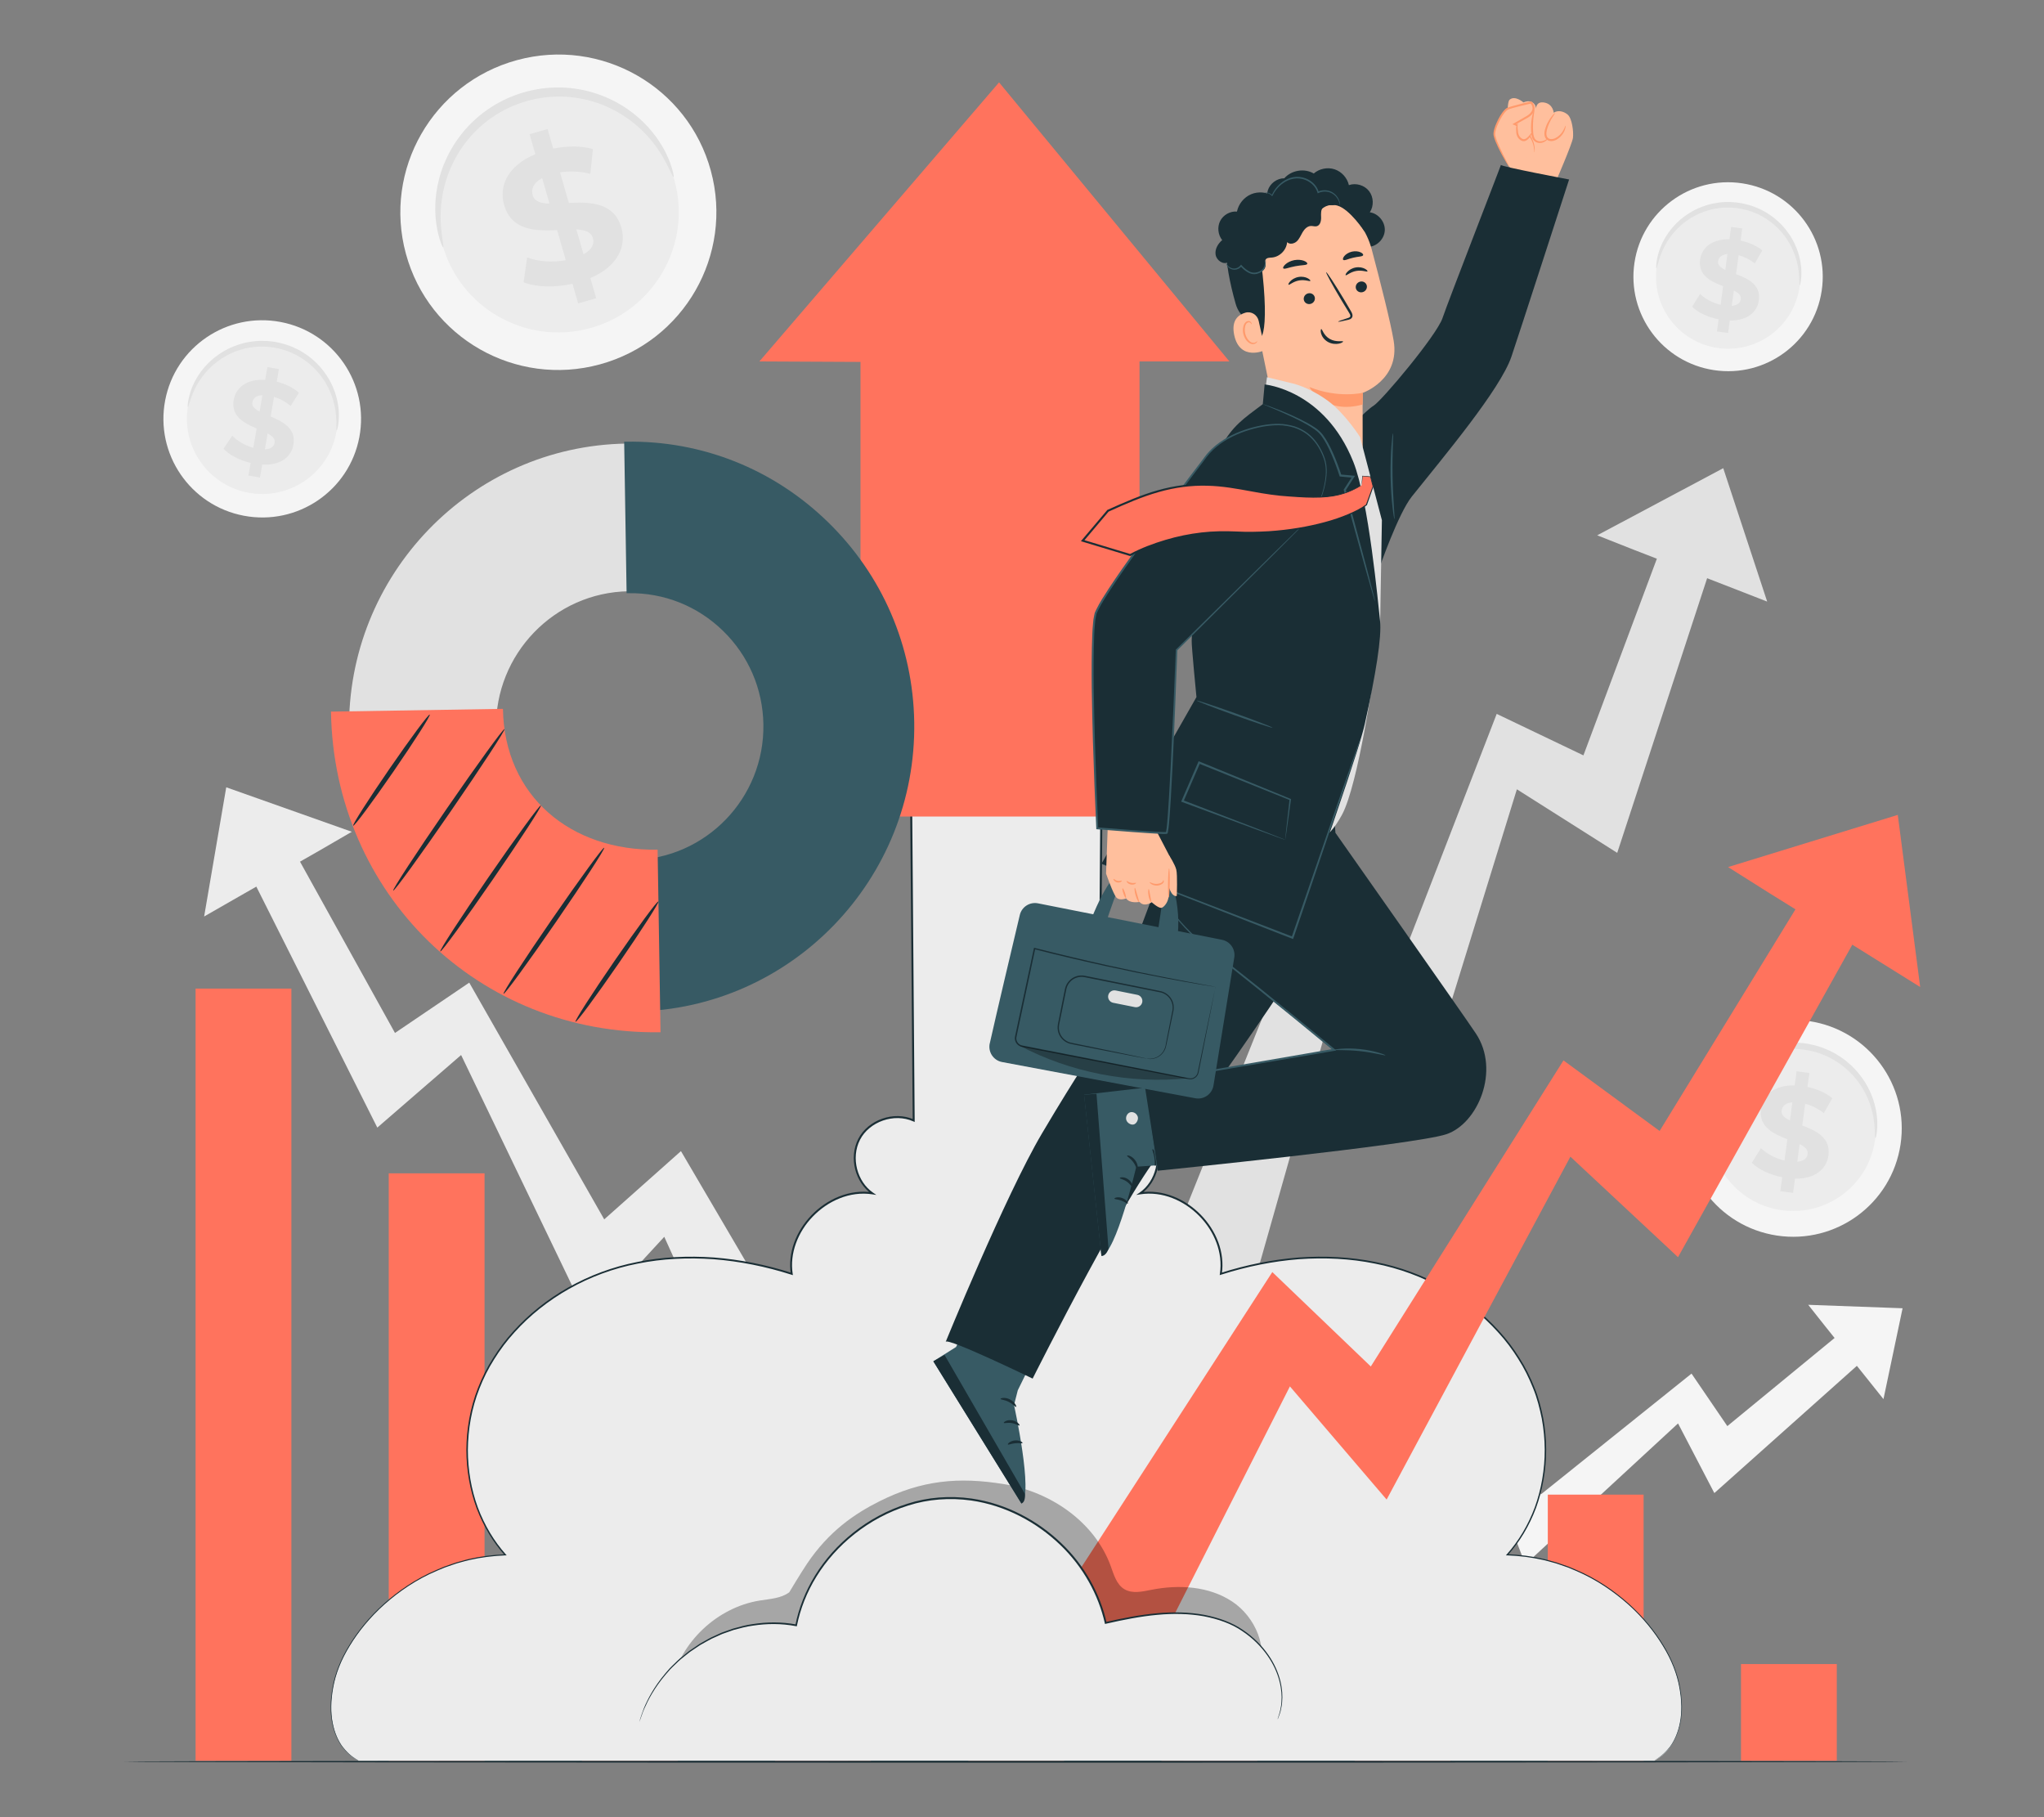 <?xml version="1.0" encoding="UTF-8"?>
<svg id="Layer_2" data-name="Layer 2" xmlns="http://www.w3.org/2000/svg" viewBox="0 0 540 480">
  <rect x="0" y="0" width="540" height="480" fill="#808080" stroke="none"/>
  <defs>
    <style>
      .cls-1 {
        fill: #ff735d;
      }

      .cls-1, .cls-2, .cls-3, .cls-4, .cls-5, .cls-6, .cls-7, .cls-8, .cls-9, .cls-10 {
        stroke-width: 0px;
      }

      .cls-2 {
        fill: #375a64;
      }

      .cls-3 {
        fill: #e1e1e1;
      }

      .cls-4 {
        fill: #ececec;
      }

      .cls-6 {
        fill: #f5f5f5;
      }

      .cls-7 {
        fill: none;
      }

      .cls-8 {
        fill: #1a2e35;
      }

      .cls-11 {
        opacity: .3;
      }

      .cls-9 {
        fill: #ff9a6c;
      }

      .cls-10 {
        fill: #ffbf9d;
      }
    </style>
  </defs>
  <g id="Layer_2-2" data-name="Layer 2">
    <g>
      <g>
        <g>
          <polygon class="cls-4" points="59.77 207.96 92.94 219.71 84.57 224.57 61.39 237.81 53.93 242.09 59.77 207.96"/>
          <polygon class="cls-4" points="204.22 390.08 224.88 380.71 179.9 304.06 159.63 322.09 123.97 259.56 104.35 272.85 72.43 215.29 60.71 220.24 99.68 297.85 121.82 278.68 155.41 348.47 175.49 326.7 204.22 390.08"/>
        </g>
        <g>
          <g>
            <path class="cls-6" d="M502.1,302.31c-2.35,15.64-16.97,26.41-32.64,24.06-15.68-2.36-26.48-16.95-24.13-32.59,2.35-15.64,16.97-26.41,32.64-24.06,15.68,2.36,26.48,16.95,24.13,32.59Z"/>
            <path class="cls-4" d="M495.34,301.3c-1.79,11.92-12.93,20.13-24.88,18.33-11.95-1.79-20.18-12.91-18.39-24.83,1.79-11.92,12.93-20.13,24.88-18.33,11.95,1.8,20.18,12.91,18.39,24.84Z"/>
            <path class="cls-3" d="M495.44,300.62c-.13-.01-.08-.98-.18-2.69-.11-1.7-.41-4.18-1.5-7.01-.55-1.41-1.29-2.89-2.27-4.36-1-1.46-2.22-2.91-3.72-4.21-.75-.65-1.55-1.28-2.42-1.83-.87-.56-1.79-1.09-2.77-1.53-.98-.44-2-.84-3.08-1.13-1.07-.3-2.18-.52-3.31-.66-1.14-.13-2.26-.17-3.37-.13-1.11.04-2.2.18-3.26.38-1.06.2-2.08.49-3.05.84-.98.34-1.91.76-2.78,1.22-1.76.91-3.29,2.04-4.6,3.23-1.3,1.2-2.37,2.47-3.23,3.71-1.72,2.49-2.59,4.83-3.09,6.46-.49,1.64-.67,2.59-.8,2.57-.1,0-.14-.99.17-2.73.32-1.72,1.04-4.24,2.73-6.95.84-1.35,1.92-2.75,3.26-4.07,1.35-1.31,2.96-2.56,4.83-3.58.93-.51,1.92-.98,2.97-1.36,1.05-.39,2.14-.72,3.28-.94,1.14-.23,2.31-.39,3.51-.44,1.2-.05,2.42,0,3.64.13,1.22.15,2.42.4,3.57.72,1.16.32,2.26.76,3.31,1.24,1.06.48,2.04,1.06,2.97,1.68.93.61,1.78,1.3,2.57,2.02,1.58,1.43,2.85,3.02,3.86,4.61,1,1.6,1.72,3.21,2.22,4.72,1.01,3.04,1.13,5.65,1.04,7.4-.1,1.76-.37,2.7-.47,2.69Z"/>
          </g>
          <path class="cls-3" d="M474.22,311.32l-.51,3.78-3.37-.46.5-3.67c-3.31-.66-6.37-2.13-8.03-3.83l2.41-3.86c1.52,1.48,3.82,2.72,6.22,3.28l.76-5.63c-3.62-1.42-7.63-3.23-6.98-8.05.48-3.57,3.5-6.29,8.91-6.17l.51-3.74,3.37.46-.5,3.68c2.5.54,4.87,1.55,6.57,2.98l-2.25,3.92c-1.59-1.21-3.26-2.02-4.92-2.45l-.78,5.73c3.62,1.38,7.57,3.19,6.92,7.94-.48,3.51-3.45,6.19-8.83,6.12ZM472.87,295.96l.65-4.79c-1.84.16-2.68,1.04-2.83,2.16-.16,1.18.77,1.96,2.19,2.63ZM477.56,304.87c.16-1.18-.73-1.95-2.11-2.66l-.63,4.65c1.74-.14,2.6-.92,2.74-2Z"/>
        </g>
        <g>
          <g>
            <path class="cls-6" d="M481.27,76.81c-2.05,13.63-14.78,23.01-28.44,20.96-13.66-2.05-23.07-14.76-21.02-28.39,2.05-13.63,14.78-23.01,28.44-20.96,13.66,2.05,23.07,14.76,21.02,28.39Z"/>
            <path class="cls-4" d="M475.39,75.93c-1.56,10.38-11.26,17.53-21.67,15.97-10.41-1.56-17.58-11.25-16.02-21.63,1.56-10.38,11.26-17.53,21.67-15.97,10.41,1.56,17.58,11.25,16.02,21.63Z"/>
            <path class="cls-3" d="M475.47,75.34c-.12-.01-.07-.85-.16-2.34-.09-1.48-.35-3.64-1.31-6.1-.48-1.23-1.12-2.52-1.98-3.8-.87-1.27-1.94-2.54-3.24-3.67-.65-.57-1.35-1.11-2.11-1.6-.76-.49-1.56-.95-2.42-1.33-.85-.38-1.75-.73-2.68-.98-.93-.26-1.9-.45-2.88-.58-.99-.11-1.97-.15-2.94-.11-.97.03-1.92.16-2.84.33-.92.17-1.81.43-2.66.73-.85.3-1.66.66-2.43,1.06-1.53.8-2.87,1.78-4.01,2.81-1.13,1.04-2.06,2.15-2.81,3.23-1.5,2.17-2.25,4.21-2.69,5.63-.43,1.43-.58,2.25-.7,2.24-.09,0-.12-.86.15-2.37.28-1.5.91-3.69,2.38-6.06.73-1.18,1.67-2.39,2.84-3.55,1.18-1.14,2.58-2.23,4.2-3.12.81-.45,1.67-.85,2.59-1.19.91-.34,1.86-.63,2.86-.82.99-.2,2.01-.34,3.06-.38,1.04-.04,2.11,0,3.17.12,1.06.13,2.1.34,3.11.63,1.01.28,1.97.66,2.89,1.08.92.42,1.78.93,2.59,1.46.81.54,1.55,1.13,2.24,1.76,1.38,1.24,2.48,2.63,3.36,4.01.87,1.39,1.5,2.79,1.94,4.11.88,2.64.98,4.92.9,6.45-.09,1.54-.33,2.35-.41,2.34Z"/>
          </g>
          <path class="cls-3" d="M456.99,84.66l-.45,3.29-2.94-.4.43-3.2c-2.88-.57-5.55-1.86-6.99-3.34l2.1-3.36c1.32,1.29,3.33,2.37,5.42,2.86l.66-4.91c-3.15-1.23-6.65-2.81-6.08-7.01.42-3.11,3.05-5.48,7.76-5.38l.44-3.26,2.94.4-.43,3.2c2.18.47,4.24,1.35,5.72,2.6l-1.96,3.41c-1.38-1.05-2.84-1.76-4.29-2.14l-.68,4.99c3.16,1.2,6.59,2.78,6.03,6.92-.41,3.05-3,5.4-7.69,5.33ZM455.81,71.28l.56-4.17c-1.6.14-2.34.91-2.47,1.88-.14,1.03.67,1.71,1.9,2.29ZM459.9,79.04c.14-1.03-.64-1.7-1.84-2.31l-.55,4.05c1.51-.12,2.26-.8,2.39-1.74Z"/>
        </g>
        <g>
          <g>
            <path class="cls-6" d="M187.8,45.12c6.03,22.2-7.11,45.09-29.36,51.14-22.25,6.05-45.18-7.04-51.21-29.24-6.04-22.2,7.11-45.09,29.36-51.14,22.25-6.05,45.18,7.04,51.21,29.24Z"/>
            <path class="cls-4" d="M178.21,47.72c4.6,16.91-5.42,34.36-22.37,38.97-16.95,4.61-34.43-5.37-39.02-22.28-4.6-16.92,5.42-34.37,22.37-38.97,16.95-4.61,34.43,5.37,39.03,22.28Z"/>
            <path class="cls-3" d="M177.94,46.76c-.18.06-.68-1.25-1.82-3.47-1.14-2.2-2.99-5.33-6.1-8.45-1.55-1.55-3.41-3.09-5.58-4.47-2.18-1.36-4.66-2.58-7.42-3.43-1.37-.43-2.81-.79-4.3-1.02-1.49-.24-3.02-.4-4.59-.41-1.56-.01-3.16.06-4.76.3-1.6.23-3.2.59-4.79,1.06-1.59.5-3.11,1.1-4.57,1.8-1.46.7-2.82,1.53-4.11,2.41-1.29.88-2.48,1.87-3.57,2.9-1.11,1.02-2.09,2.13-2.99,3.25-1.81,2.25-3.18,4.65-4.23,6.99-1.03,2.36-1.7,4.68-2.12,6.83-.83,4.32-.61,7.95-.33,10.41.3,2.47.62,3.84.44,3.89-.14.04-.77-1.23-1.37-3.73-.58-2.48-1.09-6.25-.44-10.85.33-2.29.94-4.78,1.96-7.33,1.03-2.53,2.44-5.14,4.33-7.59.94-1.23,1.98-2.43,3.15-3.55,1.17-1.13,2.43-2.21,3.81-3.17,1.38-.97,2.85-1.87,4.42-2.64,1.57-.76,3.22-1.42,4.92-1.96,1.72-.51,3.45-.89,5.17-1.13,1.73-.25,3.45-.31,5.14-.29,1.69.02,3.34.22,4.94.5,1.6.27,3.14.69,4.6,1.18,2.94.98,5.56,2.35,7.83,3.87,2.26,1.54,4.17,3.26,5.72,4.98,3.12,3.45,4.81,6.86,5.71,9.24.9,2.41,1.08,3.82.95,3.86Z"/>
          </g>
          <path class="cls-3" d="M155.97,73.44l1.53,5.33-4.76,1.37-1.49-5.18c-4.79,1.07-9.73.89-12.93-.4l.95-6.55c2.88,1.08,6.68,1.38,10.2.72l-2.28-7.94c-5.65.24-12.05.17-14-6.63-1.45-5.04.97-10.42,8.24-13.43l-1.52-5.28,4.76-1.37,1.49,5.18c3.65-.74,7.39-.79,10.49.12l-.7,6.53c-2.82-.68-5.53-.78-7.99-.38l2.32,8.08c5.63-.28,11.94-.19,13.87,6.51,1.42,4.95-.96,10.26-8.17,13.31ZM145.17,53.79l-1.94-6.75c-2.36,1.29-2.96,2.96-2.51,4.53.48,1.66,2.17,2.16,4.45,2.22ZM156.64,62.9c-.48-1.67-2.12-2.17-4.37-2.3l1.89,6.56c2.23-1.21,2.92-2.74,2.48-4.26Z"/>
        </g>
        <g>
          <g>
            <path class="cls-6" d="M94.93,115.5c-2.68,14.13-16.33,23.41-30.5,20.73-14.17-2.68-23.48-16.32-20.8-30.45,2.68-14.13,16.33-23.41,30.5-20.73,14.17,2.68,23.48,16.32,20.8,30.45Z"/>
            <path class="cls-4" d="M88.82,114.34c-2.04,10.77-12.45,17.84-23.24,15.8-10.79-2.05-17.89-12.44-15.85-23.21,2.04-10.77,12.45-17.84,23.24-15.8,10.8,2.05,17.89,12.44,15.85,23.21Z"/>
            <path class="cls-3" d="M88.93,113.73c-.12-.02-.04-.89-.07-2.45-.04-1.55-.22-3.81-1.12-6.42-.45-1.3-1.07-2.67-1.91-4.04-.86-1.36-1.92-2.72-3.24-3.96-.66-.62-1.36-1.21-2.14-1.75-.77-.54-1.59-1.05-2.47-1.48-.88-.43-1.79-.83-2.76-1.13-.96-.31-1.96-.55-2.99-.72-1.03-.15-2.05-.23-3.06-.24-1.01,0-2.01.09-2.97.23-.97.14-1.9.38-2.8.65-.9.27-1.76.62-2.57,1.01-1.63.77-3.06,1.74-4.29,2.77-1.22,1.04-2.24,2.16-3.06,3.26-1.65,2.2-2.52,4.3-3.03,5.77-.51,1.47-.7,2.33-.82,2.31-.09-.01-.1-.9.25-2.47.35-1.56,1.1-3.81,2.72-6.22.81-1.2,1.84-2.43,3.11-3.59,1.27-1.14,2.78-2.22,4.51-3.09.86-.43,1.78-.82,2.74-1.13.96-.31,1.97-.58,3.01-.74,1.04-.17,2.11-.27,3.21-.27,1.09,0,2.2.08,3.3.25,1.11.18,2.18.44,3.22.78,1.04.33,2.03.77,2.97,1.24.94.48,1.82,1.04,2.64,1.63.82.59,1.58,1.24,2.26,1.92,1.39,1.35,2.48,2.84,3.35,4.32.85,1.49,1.45,2.97,1.86,4.36.81,2.79.83,5.17.68,6.76-.15,1.6-.43,2.44-.52,2.43Z"/>
          </g>
          <path class="cls-3" d="M69.28,122.72l-.6,3.41-3.05-.53.58-3.32c-2.99-.71-5.72-2.16-7.16-3.76l2.32-3.43c1.33,1.39,3.38,2.6,5.54,3.2l.89-5.09c-3.24-1.41-6.82-3.2-6.06-7.56.56-3.23,3.4-5.59,8.31-5.3l.59-3.38,3.05.53-.58,3.32c2.25.58,4.37,1.58,5.86,2.94l-2.18,3.48c-1.4-1.16-2.89-1.95-4.39-2.4l-.9,5.18c3.24,1.38,6.77,3.16,6.02,7.46-.55,3.17-3.35,5.51-8.24,5.25ZM68.58,108.71l.75-4.33c-1.68.08-2.47.86-2.65,1.86-.19,1.07.63,1.81,1.89,2.47ZM72.54,116.97c.19-1.07-.6-1.8-1.83-2.49l-.73,4.21c1.58-.07,2.39-.74,2.56-1.72Z"/>
        </g>
        <g>
          <polygon class="cls-6" points="502.64 345.57 477.71 344.66 481.97 350.04 493.79 364.81 497.59 369.57 502.64 345.57"/>
          <polygon class="cls-6" points="359.97 427.92 348.8 416.37 398.42 377.58 407.08 394.74 446.88 362.83 456.34 376.7 492.38 347.09 498.82 353.41 452.91 394.39 443.32 375.99 402.98 413.23 395.43 393.65 359.97 427.92"/>
        </g>
        <g>
          <polygon class="cls-3" points="455.26 123.67 421.96 141.4 431.61 145.21 458.28 155.56 466.87 158.91 455.26 123.67"/>
          <polygon class="cls-3" points="331.13 339.67 307.74 333.03 343.22 244.63 367.57 260.51 395.41 188.57 418.32 199.53 443 133.45 456.21 136.83 427.25 225.28 400.74 208.49 376.24 287.81 351.49 267.92 331.13 339.67"/>
        </g>
        <path class="cls-8" d="M503.88,465.33c0,.15-105.48.27-235.57.27s-235.6-.12-235.6-.27,105.46-.27,235.6-.27,235.57.12,235.57.27Z"/>
        <g>
          <rect class="cls-1" x="306.85" y="423.65" width="25.31" height="41.43" transform="translate(639 888.73) rotate(180)"/>
          <rect class="cls-1" x="408.92" y="394.8" width="25.31" height="70.28" transform="translate(843.14 859.88) rotate(180)"/>
          <rect class="cls-1" x="459.95" y="439.55" width="25.31" height="25.53" transform="translate(945.21 904.63) rotate(180)"/>
          <rect class="cls-1" x="357.88" y="403.97" width="25.31" height="61.11" transform="translate(741.07 869.05) rotate(180)"/>
          <rect class="cls-1" x="255.81" y="388.94" width="25.31" height="76.14" transform="translate(536.93 854.02) rotate(180)"/>
          <rect class="cls-1" x="204.78" y="367.14" width="25.31" height="97.94" transform="translate(434.86 832.22) rotate(180)"/>
          <rect class="cls-1" x="153.74" y="342.86" width="25.31" height="122.22" transform="translate(332.79 807.94) rotate(180)"/>
          <rect class="cls-1" x="102.71" y="309.93" width="25.31" height="155.15" transform="translate(230.72 775.01) rotate(180)"/>
          <rect class="cls-1" x="51.67" y="261.13" width="25.31" height="203.95" transform="translate(128.65 726.21) rotate(180)"/>
        </g>
        <g>
          <path class="cls-4" d="M441.01,437.63c-8.06-15.75-25.12-26.47-42.81-26.89,10.73-11.87,12.84-30.24,6.66-45-6.19-14.76-19.81-25.76-35.09-30.51-15.28-4.75-32.01-3.63-47.24,1.28,1.77-11.54-9.77-23.06-21.31-21.26,4.51-3.12,6.05-9.84,3.35-14.61-2.7-4.77-9.26-6.91-14.25-4.64l.68-84.58h-50.28l.68,84.58c-4.99-2.26-11.55-.13-14.25,4.64-2.7,4.77-1.16,11.49,3.35,14.61-11.54-1.79-23.08,9.72-21.31,21.26-15.23-4.91-31.96-6.03-47.24-1.28-15.28,4.75-28.9,15.75-35.09,30.51-6.19,14.76-4.08,33.12,6.66,45-17.68.42-34.75,11.14-42.81,26.89-4.68,9.15-5.11,22.66,3.98,27.45h342.36c9.09-4.79,8.66-18.3,3.98-27.45Z"/>
          <path class="cls-8" d="M94.67,465.08s-.41-.24-1.22-.74c-.79-.51-1.89-1.42-3.04-2.89-1.11-1.49-2.12-3.63-2.66-6.32-.55-2.69-.54-5.91.11-9.43.62-3.53,2.07-7.33,4.37-11.06,2.27-3.76,5.3-7.52,9.14-10.98,3.85-3.43,8.46-6.64,13.9-8.96.68-.29,1.37-.58,2.06-.87.71-.25,1.42-.5,2.14-.75.71-.27,1.45-.48,2.2-.68.75-.2,1.49-.43,2.25-.6,3.06-.7,6.26-1.11,9.57-1.24l-.12.27c-3.13-3.49-5.69-7.74-7.47-12.47-1.74-4.74-2.68-9.98-2.69-15.39.04-5.4.96-11,3.07-16.36,1.05-2.67,2.34-5.3,3.93-7.79,1.56-2.51,3.35-4.92,5.4-7.16,8.1-9.01,19.68-15.75,32.74-18.31,6.51-1.34,13.35-1.67,20.24-1.19,6.89.53,13.83,1.92,20.65,4.1l-.31.26c-.41-2.73-.09-5.59.88-8.27.96-2.67,2.54-5.16,4.57-7.26,2.02-2.1,4.5-3.83,7.27-4.93,2.77-1.11,5.86-1.56,8.87-1.09l-.18.45c-4.36-3.02-6.17-9.52-3.6-14.59,2.59-5.04,9.39-7.49,14.75-5.1l-.36.24c-.22-26.94-.45-55.33-.68-84.58v-.27s.27,0,.27,0c7.97,0,16.52,0,25.12,0,8.45,0,16.85,0,25.16,0h.27v.27c-.24,29.17-.47,57.49-.69,84.58l-.36-.24c5.27-2.35,11.95-.04,14.65,4.9,2.67,4.97,1.03,11.64-3.5,14.79l-.18-.45c2.98-.46,6.03-.03,8.77,1.05,2.75,1.08,5.22,2.77,7.25,4.84,2.03,2.07,3.64,4.54,4.64,7.24,1,2.69,1.36,5.61.93,8.42l-.31-.26c6.82-2.18,13.76-3.56,20.64-4.1,6.88-.48,13.71-.15,20.22,1.18,13.05,2.54,24.61,9.27,32.72,18.26,2.05,2.23,3.84,4.64,5.4,7.14,1.59,2.49,2.88,5.11,3.94,7.78,1.1,2.66,1.78,5.43,2.33,8.15.5,2.75.74,5.49.76,8.2,0,5.41-.93,10.65-2.67,15.41-1.78,4.75-4.34,9.01-7.49,12.52l-.12-.27c3.31.13,6.52.54,9.58,1.25.76.17,1.51.41,2.26.6.75.2,1.49.41,2.2.68.72.25,1.43.5,2.14.75.69.29,1.38.58,2.06.87,5.45,2.32,10.06,5.54,13.91,8.97,3.84,3.46,6.87,7.23,9.14,10.98,2.29,3.74,3.74,7.54,4.36,11.06.64,3.52.65,6.74.1,9.42-.53,2.69-1.55,4.82-2.66,6.3-1.15,1.46-2.25,2.37-3.04,2.88-.8.49-1.22.73-1.22.73,0,0,.4-.27,1.19-.77.78-.52,1.86-1.44,2.99-2.89,1.09-1.49,2.08-3.61,2.6-6.28.54-2.67.51-5.87-.14-9.36-.63-3.51-2.07-7.27-4.37-10.99-2.27-3.73-5.29-7.48-9.12-10.91-3.84-3.4-8.43-6.6-13.85-8.9-.68-.29-1.36-.57-2.05-.86-.71-.24-1.42-.49-2.13-.74-.71-.27-1.44-.48-2.19-.67-.74-.19-1.48-.43-2.24-.59-3.04-.69-6.23-1.1-9.52-1.22h-.35s.23-.27.23-.27c3.11-3.48,5.64-7.71,7.4-12.42,1.71-4.72,2.64-9.92,2.62-15.29-.02-2.69-.27-5.41-.77-8.13-.56-2.71-1.23-5.45-2.32-8.08-1.05-2.64-2.33-5.25-3.91-7.71-1.55-2.48-3.33-4.87-5.37-7.08-8.06-8.91-19.54-15.58-32.5-18.09-6.46-1.32-13.25-1.64-20.1-1.16-6.84.54-13.75,1.92-20.53,4.09l-.37.12.06-.38c.41-2.73.07-5.56-.91-8.18-.97-2.62-2.55-5.04-4.53-7.06-1.99-2.02-4.4-3.67-7.08-4.72-2.67-1.05-5.63-1.46-8.51-1.01l-1.08.17.9-.62c4.31-2.98,5.89-9.42,3.34-14.13-2.55-4.7-9.01-6.92-14-4.68l-.37.16v-.4c.22-27.09.44-55.4.67-84.58l.27.27c-8.31,0-16.71,0-25.16,0-8.6,0-17.15,0-25.12,0l.27-.27c.23,29.24.45,57.64.67,84.58v.4s-.36-.16-.36-.16c-5.08-2.28-11.65.08-14.09,4.87-2.46,4.81-.71,11.09,3.43,13.94l.9.62-1.08-.17c-2.91-.45-5.91-.02-8.61,1.06-2.7,1.07-5.12,2.76-7.1,4.81-3.97,4.07-6.15,9.79-5.32,15.11l.06.38-.37-.12c-6.78-2.17-13.69-3.55-20.54-4.09-6.85-.48-13.64-.16-20.11,1.16-12.98,2.52-24.47,9.21-32.52,18.14-2.03,2.22-3.82,4.61-5.36,7.09-1.58,2.47-2.86,5.07-3.9,7.72-2.1,5.3-3.02,10.85-3.07,16.21,0,5.36.92,10.56,2.64,15.27,1.76,4.7,4.29,8.91,7.38,12.37l.23.26h-.35c-3.28.14-6.47.54-9.51,1.23-.76.17-1.5.4-2.24.59-.74.19-1.48.4-2.18.67-.71.25-1.42.49-2.13.74-.69.29-1.37.58-2.05.86-5.42,2.29-10.01,5.48-13.85,8.88-3.83,3.43-6.86,7.17-9.13,10.9-2.3,3.72-3.75,7.48-4.38,10.99-.65,3.5-.68,6.7-.15,9.37.51,2.67,1.5,4.8,2.6,6.29,1.13,1.46,2.21,2.38,2.99,2.9.79.51,1.2.77,1.2.77Z"/>
          <polygon class="cls-1" points="200.62 95.47 263.94 21.76 324.79 95.47 301.05 95.47 301.05 215.69 227.33 215.69 227.33 95.6 200.62 95.47"/>
          <g>
            <g>
              <polygon class="cls-1" points="501.37 215.25 456.54 229.03 467.43 235.9 497.58 254.66 507.29 260.72 501.37 215.25"/>
              <polygon class="cls-1" points="299.06 448.56 272.05 435.06 336.13 336.01 362.15 360.95 413.05 280.1 438.45 298.74 484.1 224.27 499.45 231.45 443.31 332.08 414.88 305.53 366.33 396.1 340.78 366.21 299.06 448.56"/>
            </g>
            <g class="cls-11">
              <path class="cls-5" d="M325.51,423.03c-6.14-4.07-14.1-4.52-21.33-3.09-2.39.47-5.04,1.09-7.13-.16-2.08-1.24-2.79-3.84-3.61-6.11-4.23-11.62-15.82-19.58-28.02-21.61-12.2-2.03-21.99-1.05-33.04,4.48-6.6,3.3-13.41,7.93-19.2,16.55-1.66,2.47-4.67,7.51-4.67,7.51-2.21,1.63-5.13,1.74-7.84,2.18-11.18,1.82-20.83,10.9-23.31,21.96l155-2.52c2.91-6.77-.7-15.12-6.84-19.19Z"/>
            </g>
            <g>
              <path class="cls-4" d="M168.85,454.85c4.84-17.16,23.95-28.94,41.45-25.56,3.69-18.67,21.6-33.5,40.63-33.65,19.03-.15,37.17,14.4,41.15,33.01,10.52-2.42,21.83-4.22,31.87-.27,10.04,3.96,17.73,15.73,13.58,25.69"/>
              <path class="cls-8" d="M337.54,454.08s.02-.1.08-.29c.07-.21.16-.49.27-.85.13-.37.29-.84.37-1.41.1-.57.27-1.22.28-1.99.26-2.99-.45-7.66-3.74-12.29-1.62-2.3-3.83-4.56-6.65-6.43-2.79-1.92-6.3-3.16-10.12-3.89-3.84-.69-8.02-.79-12.36-.37-4.35.4-8.86,1.28-13.52,2.35l-.23.05-.05-.24c-1.66-7.37-5.66-14.83-11.85-20.72-6.14-5.88-14.35-10.35-23.45-11.65-5.67-.79-11.42-.35-16.66,1.34-5.26,1.64-10.05,4.27-14.14,7.5-4.09,3.24-7.5,7.08-10.06,11.23-2.56,4.14-4.28,8.57-5.16,12.94l-.04.22-.22-.04c-3.91-.74-7.77-.69-11.34-.14-1.8.22-3.5.72-5.15,1.15-.81.28-1.61.56-2.39.84-.8.25-1.52.65-2.26.96-1.5.6-2.81,1.46-4.15,2.17-.63.42-1.24.83-1.84,1.23-.3.2-.6.4-.89.6-.29.21-.55.44-.83.66-.54.44-1.08.86-1.6,1.28-.52.42-.96.9-1.43,1.34-.46.45-.93.86-1.34,1.31-.4.46-.79.9-1.17,1.34-3.01,3.52-4.69,6.79-5.68,9.05-.5,1.13-.75,2.05-.99,2.65-.22.6-.35.91-.35.91,0,0,.34-1.28,1.21-3.61.95-2.29,2.6-5.6,5.61-9.17.38-.44.77-.89,1.17-1.36.41-.46.88-.87,1.34-1.33.47-.44.92-.93,1.44-1.36.52-.43,1.06-.86,1.6-1.3.27-.22.54-.45.83-.67.3-.2.6-.41.9-.61.61-.41,1.22-.83,1.85-1.26,1.34-.72,2.66-1.59,4.17-2.21.75-.32,1.48-.73,2.28-.98.79-.28,1.6-.57,2.41-.85,1.67-.45,3.39-.96,5.21-1.19,3.61-.57,7.52-.63,11.49.11l-.26.18c.88-4.43,2.61-8.91,5.19-13.11,2.57-4.2,6.02-8.09,10.15-11.37,4.13-3.28,8.98-5.94,14.3-7.61,5.31-1.72,11.15-2.17,16.89-1.36,9.23,1.32,17.53,5.85,23.74,11.81,6.26,5.96,10.29,13.52,11.96,21l-.29-.18c4.67-1.06,9.21-1.94,13.59-2.33,4.38-.4,8.6-.29,12.48.42,3.86.76,7.42,2.03,10.24,4,2.85,1.91,5.07,4.22,6.69,6.56,3.29,4.71,3.96,9.46,3.65,12.47-.02.77-.21,1.43-.32,2-.09.58-.27,1.04-.41,1.41-.13.36-.23.64-.31.84-.07.19-.11.28-.12.28Z"/>
            </g>
          </g>
        </g>
        <g>
          <g>
            <path class="cls-3" d="M241.03,190.72c.66,41.21-32.18,75.28-73.21,75.95-41.03.66-74.94-32.33-75.6-73.55-.66-41.22,32.18-75.29,73.21-75.95,41.03-.66,74.94,32.33,75.6,73.55ZM131.05,192.49c.31,19.71,16.53,35.48,36.15,35.17,19.62-.32,35.32-16.61,35-36.31-.32-19.71-16.53-35.48-36.15-35.17-19.62.32-35.32,16.61-35,36.31Z"/>
            <g>
              <path class="cls-2" d="M241.03,190.72c.66,41.22-32.18,75.29-73.21,75.95l-.62-39.01c19.62-.32,35.32-16.61,35-36.31-.32-19.71-16.53-35.48-36.15-35.16l-.62-39.01c41.03-.66,74.94,32.33,75.6,73.54Z"/>
              <path class="cls-2" d="M167.31,267.18l-.64-40.03h.51c19.33-.32,34.81-16.38,34.5-35.8-.15-9.39-3.94-18.18-10.68-24.73-6.74-6.55-15.58-10.07-24.95-9.93h-.51s-.64-40.02-.64-40.02h.51c19.99-.33,38.91,7.2,53.3,21.21,14.39,14,22.5,32.77,22.82,52.84.66,41.5-32.4,75.8-73.71,76.47h-.51ZM167.71,228.16l.61,37.98c40.5-.93,72.84-34.65,72.19-75.42-.32-19.8-8.31-38.31-22.51-52.12-14.07-13.69-32.55-21.11-52.06-20.93l.61,37.98c9.41-.01,18.35,3.6,25.16,10.22,6.93,6.74,10.84,15.78,10.99,25.45.32,19.82-15.34,36.23-35,36.82Z"/>
            </g>
            <path class="cls-1" d="M174.5,272.66c-48,.77-86.29-36.48-87.06-84.69l45.43-.73c.37,23.05,17.91,37.57,40.86,37.2l.77,48.23Z"/>
          </g>
          <path class="cls-8" d="M113.54,188.75c.29.2-4.01,6.93-9.59,15.04-5.59,8.11-10.35,14.52-10.64,14.32-.29-.2,4.01-6.93,9.59-15.04,5.58-8.1,10.35-14.52,10.63-14.32Z"/>
          <path class="cls-8" d="M133.29,192.56c.29.2-6.06,9.92-14.18,21.7-8.12,11.79-14.94,21.19-15.23,20.99-.29-.2,6.06-9.92,14.19-21.71,8.12-11.79,14.94-21.18,15.23-20.98Z"/>
          <path class="cls-8" d="M142.9,212.75c.29.2-5.43,9-12.77,19.65-7.34,10.66-13.53,19.13-13.82,18.93-.29-.2,5.43-9,12.77-19.65,7.34-10.65,13.53-19.13,13.81-18.93Z"/>
          <path class="cls-8" d="M159.62,223.93c.29.2-5.43,9-12.77,19.65-7.34,10.66-13.53,19.13-13.82,18.93-.29-.2,5.43-9,12.77-19.65,7.34-10.65,13.53-19.13,13.81-18.93Z"/>
          <path class="cls-8" d="M173.95,238.1c.29.2-4.38,7.48-10.43,16.26-6.05,8.78-11.19,15.74-11.48,15.54-.29-.2,4.38-7.48,10.43-16.26,6.05-8.78,11.19-15.74,11.48-15.54Z"/>
        </g>
        <g>
          <g>
            <g>
              <g>
                <path class="cls-10" d="M410.85,48.39s4.48-10.32,4.7-11.94c.22-1.62-.23-5.2-1.39-6.18-1.16-.98-2.66-1.18-3.69-.5,0,0-.16-2.26-2.46-2.68-2.29-.43-2.23,1.7-2.23,1.7,0,0,.11-1.57-1.56-1.99-.81-.21-1.74.26-1.74.26,0,0-2.19-1.95-3.65-.74-1.46,1.21.22,20.01.22,20.01l11.8,2.07Z"/>
                <g>
                  <path class="cls-10" d="M398.75,44.16s-4-6.89-3.98-8.77c.02-1.88,2.27-6.14,3.52-6.67s6.19-1.65,6.19-1.65c0,0,2.02,1.9-.97,3.77l-3.45,1.94s5.5,1.84,5.33,7.46"/>
                  <path class="cls-9" d="M405.4,40.24c-.09,0,.03-1-.51-2.6-.29-.78-.8-1.69-1.62-2.53-.81-.83-1.94-1.61-3.27-2.12l-.46-.17.42-.24c1.09-.62,2.26-1.3,3.49-2.01.57-.36,1.12-.86,1.34-1.48.23-.61-.01-1.35-.49-1.84l.24.07c-.85.2-1.74.41-2.64.63-.7.18-1.4.35-2.08.54-.34.1-.67.19-1,.3-.16.05-.32.11-.46.18-.12.06-.24.15-.36.26-.92.9-1.57,2.1-2.1,3.21-.26.56-.5,1.12-.66,1.68-.16.55-.31,1.12-.21,1.61.22,1.05.65,2.02,1.03,2.88.78,1.73,1.49,3.1,1.98,4.05.49.95.75,1.48.72,1.5-.03.02-.36-.47-.9-1.4-.54-.92-1.31-2.27-2.14-4-.4-.87-.86-1.81-1.12-2.96-.12-.63.05-1.23.2-1.81.17-.59.4-1.17.67-1.75.55-1.16,1.16-2.36,2.2-3.39.14-.13.29-.25.48-.34.18-.08.34-.14.51-.2.34-.12.68-.21,1.02-.31.69-.19,1.39-.37,2.09-.55.91-.22,1.81-.43,2.66-.63l.14-.03.1.1c.62.62.93,1.56.62,2.4-.31.81-.94,1.34-1.57,1.74-1.25.7-2.44,1.36-3.54,1.97l-.04-.41c1.43.56,2.56,1.39,3.4,2.29.83.9,1.33,1.87,1.6,2.7.12.42.22.79.25,1.13.05.33.08.62.06.85,0,.46-.02.7-.05.7Z"/>
                </g>
                <g>
                  <path class="cls-10" d="M405.37,28.86c-.56,2-.76,4.09-.59,6.16.06.7.18,1.45.67,1.96.46.48,1.19.65,1.85.53s1.25-.51,1.72-.98"/>
                  <path class="cls-9" d="M409.02,36.53s-.33.71-1.47,1.12c-.56.18-1.37.2-2.07-.31-.72-.53-.91-1.5-.96-2.34-.28-3.49.74-6.2.86-6.13.16.03-.61,2.73-.33,6.09.05.83.23,1.6.73,2,.5.4,1.17.45,1.67.33,1.02-.26,1.51-.84,1.57-.75Z"/>
                </g>
                <g>
                  <path class="cls-10" d="M400.97,32.58c-.35.9-.22,1.29-.17,2.25.05.96.63,1.96,1.57,2.19.78.19,1.79-.86,2.25-1.94"/>
                  <path class="cls-9" d="M404.62,35.08c.06.02-.03.51-.48,1.16-.23.31-.54.69-1.07.94-.25.12-.65.16-.94.04-.3-.1-.58-.28-.8-.51-.46-.46-.67-1.05-.74-1.59-.04-.54-.05-.94-.04-1.35.05-.81.38-1.21.42-1.19.09.03-.1.48-.05,1.19.05.45.1.87.15,1.28.08.44.28.93.64,1.28.18.18.38.31.59.39.22.08.37.07.58,0,.39-.15.72-.46.96-.72.49-.53.7-.96.77-.92Z"/>
                </g>
                <g>
                  <path class="cls-10" d="M410.84,29.88c-1.12,1.22-1.95,2.71-2.39,4.31-.23.84-.3,1.86.34,2.45.67.61,1.77.39,2.54-.1,1.17-.73,2.02-1.97,2.27-3.33"/>
                  <path class="cls-9" d="M413.6,33.21c.05,0,.07.88-.66,2.04-.37.57-.92,1.18-1.73,1.64-.41.22-.88.38-1.42.38-.52.01-1.14-.24-1.46-.75-.32-.51-.35-1.08-.3-1.58.05-.5.2-.95.34-1.37.29-.84.67-1.54,1.03-2.1.73-1.12,1.39-1.64,1.43-1.59.06.06-.48.66-1.1,1.79-.31.56-.63,1.25-.89,2.06-.13.4-.25.83-.29,1.26-.04.43,0,.89.22,1.23.46.72,1.52.59,2.2.23.72-.37,1.27-.91,1.64-1.41.76-1.02.88-1.85.97-1.83Z"/>
                </g>
              </g>
              <g>
                <path class="cls-8" d="M355.14,114.5s5.56-6,7.75-7.34c2.19-1.35,16.67-18.59,18.2-23.13,1.53-4.54,15.72-40.98,15.43-40.48-.24.41,18.02,3.86,18.02,3.86,0,0-13.6,42.02-15.25,46.83-3,8.71-17.85,26.35-26.31,36.93-3.6,4.5-8.59,18.93-8.59,18.93l-9.25-35.58Z"/>
                <path class="cls-2" d="M368.4,137.13c-.07,0-.3-1.25-.53-3.29-.23-2.05-.45-4.89-.5-8.03-.05-3.14.07-5.99.23-8.04.16-2.05.34-3.31.41-3.31.08,0,.03,1.28-.04,3.33-.06,2.05-.12,4.88-.07,8.01.06,3.13.21,5.96.35,8.01.13,2.05.23,3.32.15,3.33Z"/>
              </g>
            </g>
            <g>
              <g>
                <path class="cls-2" d="M276.71,351.3l-7.82,15.93-1,3.9s5.22,23.68,1.96,26.01l-23.27-37.56,6-3.78,7.45-15.92,16.68,11.42Z"/>
                <path class="cls-8" d="M246.58,359.58l2.95-1.69,21.21,36.65s.35,2.1-.89,2.61l-23.27-37.56Z"/>
                <path class="cls-8" d="M268.45,371.63c-.18.1-.82-.77-1.94-1.32-1.1-.58-2.15-.58-2.18-.79-.07-.19,1.14-.56,2.48.13,1.35.68,1.83,1.92,1.64,1.98Z"/>
                <path class="cls-8" d="M269.35,376.53c-.14.15-.93-.46-2.05-.63-1.12-.2-2.01.14-2.11-.05-.13-.16.8-.92,2.19-.68,1.39.22,2.13,1.25,1.97,1.36Z"/>
                <path class="cls-8" d="M266.27,381.55c-.14-.14.57-.94,1.81-1.06,1.24-.13,2.15.5,2.06.67-.08.19-.93-.05-1.95.07-1.02.09-1.79.49-1.92.32Z"/>
              </g>
              <path class="cls-8" d="M356.43,234.06c-.77,1.81-40.03,61.91-48.08,68.59-8.05,6.68-35.54,61.5-35.54,61.5,0,0-22.46-10.89-22.96-9.71-.5,1.18,15.75-38.7,25.44-55.07,9.69-16.37,14.22-22.71,14.22-22.71l19.29-51.43s.4-16.94,2.88-23.54c2.48-6.59,9.74-12.32,9.74-12.32l35.01,44.69Z"/>
              <g>
                <path class="cls-2" d="M321.06,306.69l-20.87,1.5s-5.37,22.88-9.19,23.55l-4.59-42.58,32.42-3.74,2.24,21.27Z"/>
                <path class="cls-3" d="M300.52,294.83c-.3-.8-1.24-1.27-2.01-1-.77.28-1.22,1.28-.93,2.08.29.81,1.4,1.41,2.13,1.04.73-.37,1.21-1.57.74-2.28"/>
                <path class="cls-8" d="M286.4,289.16l3.28-.24,3.17,40.91s-.58,1.98-1.87,1.91l-4.59-42.58Z"/>
                <path class="cls-8" d="M300.47,308.86c-.2.01-.4-1.02-1.14-1.97-.72-.97-1.63-1.41-1.57-1.61.02-.2,1.23-.02,2.11,1.16.89,1.16.79,2.45.61,2.42Z"/>
                <path class="cls-8" d="M299.2,313.52c-.19.07-.62-.79-1.53-1.41-.89-.64-1.81-.72-1.83-.93-.05-.19,1.09-.46,2.2.32,1.12.78,1.34,1.99,1.15,2.02Z"/>
                <path class="cls-8" d="M294.41,316.61c-.06-.18.89-.58,2.03-.17,1.14.41,1.67,1.34,1.52,1.45-.15.14-.8-.43-1.73-.76-.93-.35-1.77-.32-1.81-.52Z"/>
                <path class="cls-8" d="M305.18,307.96c-.19-.07-.02-1.05-.22-2.22-.18-1.17-.65-2.04-.49-2.17.13-.14.96.68,1.18,2.05.23,1.38-.29,2.42-.46,2.34Z"/>
              </g>
              <path class="cls-8" d="M302.78,218.31s-.06,20.02,9.03,26.79c9.09,6.77,40.62,32.2,40.62,32.2l-50.33,8.6,3.76,23.34s67.94-6.85,76.25-9.64c8.32-2.78,14.3-16.85,7.79-26.62-3.27-4.91-37.09-52.99-37.09-52.99l-1.01-12.9-42.64,2.7-6.38,8.53Z"/>
              <path class="cls-2" d="M305.87,309.24s-.04-.14-.1-.41c-.06-.3-.13-.7-.22-1.21-.19-1.09-.46-2.65-.8-4.64-.68-4.06-1.64-9.88-2.84-17.05l-.03-.19.2-.03c12.09-2.09,28.25-4.87,45.95-7.92,1.5-.26,2.98-.51,4.36-.75l-.12.47c-7.09-5.86-13.84-11.37-19.98-16.33-3.08-2.46-6.01-4.8-8.75-6.98-2.74-2.17-5.37-4.11-7.54-6.14-4.37-4.05-7.24-7.95-8.97-10.76-.87-1.41-1.45-2.55-1.82-3.34-.19-.39-.31-.7-.39-.9-.08-.21-.11-.32-.11-.32s.06.1.15.3c.1.2.24.5.44.88.4.77,1,1.89,1.89,3.28,1.77,2.76,4.67,6.61,9.04,10.6,2.18,2,4.8,3.91,7.56,6.07,2.76,2.15,5.7,4.47,8.78,6.94,6.16,4.94,12.93,10.44,20.02,16.3l.45.37-.57.1c-1.39.24-2.87.49-4.36.75-17.71,3-33.87,5.74-45.97,7.79l.16-.23c1.12,7.18,2.03,13.01,2.66,17.08.3,2,.53,3.56.7,4.66.07.51.13.91.17,1.21.03.27.05.42.04.42Z"/>
              <path class="cls-2" d="M366.01,278.75c-.05.16-2.99-.71-6.73-1.1-3.74-.41-6.8-.18-6.81-.34,0-.07.75-.21,2-.3,1.24-.09,2.97-.09,4.87.11,1.89.2,3.58.57,4.78.92,1.2.35,1.91.65,1.89.71Z"/>
            </g>
            <g>
              <path class="cls-8" d="M334.94,50.31c.57-1.86,2.42-3.23,4.36-3.22,1.88-2.15,5.32-2.71,7.78-1.26,1.48-1.29,3.64-1.72,5.5-1.11,1.86.61,3.35,2.26,3.78,4.18,1.87-.66,4.13.02,5.34,1.59,1.21,1.58,1.29,3.94.19,5.59,2.22.3,4.03,2.46,3.96,4.71-.07,2.25-2.02,4.28-4.26,4.43l-24.85-9.78c-1.6-1.09-2.37-3.28-1.8-5.14Z"/>
              <g>
                <g>
                  <path class="cls-10" d="M362.35,65.74c-2.61-9.82-12.28-16-22.23-14.19l-.99.18c-10.54,2.56-12.11,13.04-9.25,23.57l8.16,39.59h0l19.6,11.64,2.36-8.64-.02-14.1s9.95-3.46,8.21-13.79c-.84-4.99-3.41-15.11-5.83-24.25Z"/>
                  <path class="cls-9" d="M360.06,103.74s-6.47,1.58-14.14-1.51c0,0,4.01,7.41,14.06,4.62l.08-3.11Z"/>
                  <path class="cls-8" d="M361.09,75.44c.17.77-.34,1.55-1.14,1.74-.8.19-1.58-.28-1.75-1.05-.17-.77.34-1.55,1.14-1.74.8-.19,1.58.28,1.75,1.05Z"/>
                  <path class="cls-8" d="M361.28,71.68c-.15.22-1.4-.4-2.98-.11-1.58.27-2.58,1.29-2.79,1.13-.1-.07.02-.45.46-.91.43-.46,1.21-.97,2.19-1.14.98-.17,1.87.04,2.41.33.55.29.78.6.7.71Z"/>
                  <path class="cls-8" d="M347.35,78.54c.17.77-.34,1.55-1.14,1.74-.8.19-1.58-.28-1.75-1.05-.17-.77.34-1.55,1.14-1.74.8-.19,1.58.28,1.75,1.05Z"/>
                  <path class="cls-8" d="M346.18,74.19c-.15.23-1.41-.4-2.98-.11-1.57.27-2.58,1.29-2.79,1.13-.1-.07.02-.45.46-.91.43-.46,1.21-.97,2.19-1.14.98-.17,1.87.04,2.41.33.55.29.78.6.71.7Z"/>
                  <path class="cls-8" d="M353.49,84.98c-.02-.09.92-.44,2.47-.93.39-.11.76-.26.78-.55.04-.31-.21-.71-.49-1.15-.56-.91-1.14-1.86-1.75-2.86-2.45-4.08-4.29-7.47-4.13-7.57.16-.1,2.28,3.13,4.73,7.21.59,1.01,1.16,1.97,1.7,2.89.24.43.59.91.5,1.55-.05.32-.31.59-.55.71-.24.13-.47.17-.67.22-1.58.38-2.57.56-2.59.47Z"/>
                  <path class="cls-8" d="M349.06,86.92c.25-.06.57,1.66,2.25,2.61,1.68.96,3.47.43,3.52.67.04.1-.34.41-1.11.57-.75.16-1.89.12-2.92-.46-1.03-.59-1.59-1.51-1.78-2.21-.2-.71-.08-1.17.04-1.18Z"/>
                  <path class="cls-8" d="M345.38,69.67c-.11.44-1.53.32-3.18.65-1.65.29-2.95.92-3.19.54-.11-.18.1-.61.61-1.06.51-.45,1.34-.91,2.33-1.09.99-.18,1.91-.06,2.53.18.63.24.95.57.9.78Z"/>
                  <path class="cls-8" d="M360.13,67.4c-.18.43-1.34.34-2.62.67-1.3.28-2.3.87-2.65.57-.16-.15-.08-.55.3-1.01.38-.46,1.09-.94,1.97-1.15.89-.21,1.73-.09,2.28.15.55.24.79.57.72.77Z"/>
                  <path class="cls-8" d="M360.51,61.19s-3.87-5.96-7.24-6.9c-4.07-1.14-4.94,3.28-8.69,2.93-3.75-.35-7.64-1.45-10.78,1.98-3.44,3.76-1.18,5.55-.6,10.17,2.37,18.71-.05,24.56-2.59,16.01-.28-.94-3.05-1.22-4.18-5.19-1.46-5.15-2.81-11.47-2.33-15.4.41-3.31,1.79-5.8,4.55-8.76,4.34-4.68,11.24-6.02,16.01-6.39,4.78-.38,14.8,3.41,15.84,11.56Z"/>
                  <path class="cls-10" d="M332.52,84.74c-.35-1.58-1.94-2.59-3.49-2.15-1.88.53-3.8,2.01-2.96,5.95,1.5,7,8.18,4.05,8.15,3.85-.02-.14-1.05-4.73-1.7-7.66Z"/>
                  <path class="cls-9" d="M332.14,90.09s-.1.11-.29.25c-.18.13-.51.27-.9.21-.79-.11-1.66-1.15-1.97-2.41-.15-.63-.15-1.27-.04-1.82.1-.56.35-.99.71-1.13.35-.16.66,0,.79.18.14.18.12.32.16.33.02.01.12-.15,0-.43-.06-.13-.18-.28-.37-.38-.2-.1-.46-.12-.71-.03-.53.15-.91.75-1.03,1.36-.16.61-.18,1.33,0,2.04.35,1.4,1.35,2.57,2.42,2.64.52.02.89-.21,1.07-.42.18-.22.18-.38.15-.39Z"/>
                </g>
                <path class="cls-8" d="M328.88,71.31c1.02.46,2.1.93,3.22.84,1.12-.09,2.25-.95,2.24-2.08,0-.51-.23-1.05.02-1.49.3-.52,1.03-.51,1.63-.55,2.07-.15,3.9-1.98,4.05-4.07.66.69,1.87.43,2.56-.22.69-.65,1.05-1.58,1.53-2.4.49-.82,1.23-1.61,2.18-1.65.53-.02,1.07.2,1.58.06.9-.25,1.16-1.41,1.13-2.36-.03-.94-.11-2.03.57-2.67.64-.59,1.62-.5,2.49-.52.87-.03,1.93-.43,1.99-1.3.03-.46-.24-.88-.55-1.22-1.4-1.53-3.92-1.86-5.67-.75-1.11-2.2-3.6-3.62-6.05-3.44-2.45.18-4.7,1.95-5.46,4.29-1.72-1.08-3.98-1.26-5.84-.46-1.87.8-3.3,2.56-3.71,4.56-1.78-.14-3.61.87-4.43,2.47-.82,1.6-.6,3.68.53,5.07-1.13.95-1.98,2.41-1.74,3.87.24,1.46,1.91,2.66,3.24,2.02-.36,1.24.38,2.69,1.59,3.13,1.21.44,2.7-.22,3.2-1.4"/>
              </g>
              <path class="cls-2" d="M323.9,69.39s-.02.62.68,1.27c.35.31.89.6,1.56.59.65,0,1.39-.3,1.89-.95h-.3c.46.55,1.03,1.09,1.72,1.51.44.27.92.48,1.42.57.49.1,1.02.02,1.43-.12.87-.26,1.56-.88,1.81-1.53.27-.64.29-1.2.3-1.57,0-.37-.02-.58-.05-.58-.03,0-.06.2-.11.57-.06.36-.13.89-.4,1.46-.48,1.13-2.55,2.04-4.19.86-.64-.39-1.19-.9-1.63-1.4l-.16-.18-.14.19c-.4.54-1.03.82-1.59.85-.57.03-1.05-.19-1.39-.44-.68-.54-.78-1.12-.84-1.09Z"/>
              <path class="cls-2" d="M334.21,50.9s.19.02.53.09c.33.08.83.26,1.26.73l.11.12.07-.15c.49-1,1.39-2.34,2.88-3.37.75-.51,1.64-.93,2.65-1.11,1-.19,2.09-.09,3.12.31.8.31,1.51.79,2.07,1.36.55.58.95,1.27,1.16,1.98l.06.22.2-.1c1-.48,2.11-.47,2.97-.17.88.3,1.51.88,1.9,1.43.79,1.14.75,2.03.82,2.01.02,0,.04-.21-.02-.59-.06-.38-.21-.94-.61-1.55-.39-.6-1.04-1.25-1.99-1.6-.93-.35-2.13-.39-3.24.13l.26.12c-.21-.78-.64-1.53-1.23-2.16-.6-.63-1.36-1.14-2.21-1.47-1.09-.43-2.27-.53-3.34-.32-1.07.2-2.01.66-2.78,1.2-1.55,1.11-2.43,2.52-2.88,3.57l.18-.03c-.5-.49-1.04-.65-1.4-.7-.36-.04-.55,0-.55.02Z"/>
            </g>
            <g>
              <path class="cls-3" d="M345.9,221.95c.98.09,4.31,1.26,8.64-6.74,4.33-8.01,8.49-37.65,8.49-37.65l-17.13,44.39Z"/>
              <g>
                <path class="cls-3" d="M364.59,166.08l.49-28.68-5.76-21.95s-4.04-6.31-8.44-9.53c-5.23-3.82-9.56-4.68-9.56-4.68l-6.6-1.6-.71,5.47,19.17,22,11.4,38.96Z"/>
                <path class="cls-8" d="M334.1,101.55s15.79,1.36,23.42,20.42c4.1,10.24,6.59,37.72,7.07,42,.48,4.29-1.12,14.13-4.05,27.39-.57,2.58-2.63,9.35-8.26,25.78-6.02,17.57-10.82,30.54-10.82,30.54l-50.46-19.52,25.09-44.03s-1.33-13.56-1.26-14.86c.48-10.08-1.48-15.76,1.86-35.14.99-5.78,3-11.34,6.01-16.41,3.17-5.34,5.53-6.94,10.92-10.97l.48-5.2Z"/>
                <g>
                  <polygon class="cls-8" points="339.54 221.83 340.87 211.18 316.81 201.43 312.42 211.6 339.54 221.83"/>
                  <path class="cls-2" d="M339.54,221.83s-.2-.1-.55-.24c-.4-.16-.9-.36-1.54-.61-1.38-.54-3.3-1.29-5.67-2.22-4.85-1.86-11.56-4.45-19.27-7.41l.15.35c1.18-2.73,2.44-5.63,3.73-8.62.23-.52.45-1.04.67-1.55l-.35.15c9.46,3.8,17.94,7.21,24.09,9.68l-.12-.2c-.36,3.24-.65,5.87-.86,7.75-.09.89-.17,1.6-.22,2.14-.05.49-.07.76-.06.78,0,.02.05-.22.12-.69.08-.53.18-1.22.31-2.08.26-1.91.64-4.57,1.09-7.85l.02-.14-.14-.06c-6.13-2.51-14.59-5.97-24.03-9.84l-.25-.1-.11.25c-.22.51-.44,1.03-.67,1.55-1.29,2.99-2.54,5.9-3.72,8.62l-.11.26.26.1c7.83,2.9,14.64,5.42,19.56,7.24,2.37.86,4.28,1.56,5.66,2.06.62.22,1.11.39,1.5.53.34.12.51.17.5.16Z"/>
                </g>
                <path class="cls-2" d="M359.48,194.92s-.01.1-.07.28c-.06.21-.14.47-.24.8-.24.73-.57,1.75-.99,3.05-.89,2.68-2.16,6.48-3.72,11.17-3.2,9.45-7.61,22.43-12.48,36.78-.09.27-.18.53-.27.78l-.09.26-.26-.1c-13.95-5.43-26.54-10.33-35.68-13.89-4.52-1.79-8.19-3.24-10.76-4.25-1.24-.5-2.21-.9-2.91-1.18-.31-.13-.56-.24-.75-.32-.17-.07-.25-.12-.25-.13,0,0,.09.02.27.08.2.07.46.16.77.27.71.26,1.7.63,2.95,1.09,2.59.98,6.28,2.38,10.82,4.1,9.16,3.52,21.77,8.37,35.74,13.74l-.35.16c.08-.25.17-.51.27-.78,4.92-14.33,9.38-27.29,12.62-36.73,1.63-4.66,2.95-8.45,3.88-11.11.46-1.28.82-2.29,1.08-3.01.12-.32.22-.57.29-.78.07-.17.11-.26.12-.26Z"/>
              </g>
              <g>
                <path class="cls-2" d="M285.3,251.15s5.97-19.43,11.04-20.75c5.07-1.32,11.79-1.53,12.98,1.78,1.19,3.31,2.16,8.13,1.95,13.02-.21,4.88-2,12.06-2,12.06l-5.18-1.61s4.05-19.73,3-22.96c-1.05-3.23-9.65-2.45-11.22.9-1.57,3.35-6.56,18.78-6.56,18.78l-4-1.23Z"/>
                <g>
                  <path class="cls-2" d="M261.49,275.6c1.82-8.14,6.06-26.04,7.93-33.91.51-2.15,2.63-3.5,4.79-3.08l48.62,9.63c2.17.43,3.61,2.5,3.25,4.68l-5.49,33.8c-.37,2.28-2.54,3.8-4.81,3.38l-51.05-9.57c-2.28-.43-3.75-2.66-3.25-4.93Z"/>
                  <path class="cls-8" d="M321.1,260.69s-.02.12-.06.36c-.05.26-.12.62-.21,1.08-.19.97-.46,2.39-.82,4.2-.73,3.68-1.78,8.97-3.07,15.51-.08.41-.16.82-.25,1.24-.06.42-.23.89-.53,1.23-.3.35-.72.62-1.18.73-.46.13-.97.03-1.39-.06-1.79-.34-3.64-.7-5.56-1.07-3.85-.74-7.95-1.54-12.28-2.38-4.32-.84-8.86-1.72-13.56-2.63-2.35-.46-4.75-.92-7.17-1.4-1.21-.24-2.44-.47-3.67-.71l-.93-.18c-.3-.06-.63-.1-.95-.25-.63-.28-1.12-.85-1.29-1.53-.07-.29-.09-.59-.05-.88.05-.29.11-.54.17-.81.11-.53.23-1.06.34-1.59.23-1.06.45-2.11.67-3.15.45-2.09.89-4.14,1.32-6.17.87-4.05,1.71-7.97,2.51-11.71l.04-.18.18.05c13.82,3.53,25.78,6.07,34.26,7.73,4.24.83,7.62,1.46,9.93,1.88,1.15.21,2.04.38,2.66.49.29.06.51.1.68.13.15.03.22.05.22.05,0,0-.09,0-.24-.03-.17-.03-.4-.06-.69-.1-.62-.1-1.5-.24-2.64-.42-2.32-.39-5.7-.98-9.95-1.78-8.5-1.61-20.47-4.1-34.3-7.61l.21-.13c-.8,3.74-1.63,7.66-2.49,11.71-.43,2.03-.87,4.08-1.32,6.17-.22,1.04-.45,2.09-.67,3.15-.11.53-.23,1.06-.34,1.59-.11.54-.27,1.04-.12,1.53.14.56.55,1.05,1.08,1.28.25.12.56.15.87.22l.93.18c1.23.24,2.45.48,3.67.72,2.43.47,4.82.94,7.17,1.4,4.7.92,9.24,1.81,13.56,2.66,4.32.85,8.43,1.66,12.27,2.41,1.92.38,3.78.74,5.56,1.1.45.1.86.18,1.27.07.41-.09.77-.33,1.04-.63.27-.32.41-.69.48-1.11.09-.42.17-.83.25-1.23,1.35-6.5,2.44-11.76,3.2-15.41.38-1.82.68-3.23.89-4.21.1-.47.18-.84.24-1.1.06-.25.09-.38.09-.38Z"/>
                  <path class="cls-8" d="M302.97,279.61s.3.05.87.05c.56-.02,1.44-.15,2.33-.76.9-.6,1.7-1.75,1.86-3.31.3-1.53.64-3.27,1.02-5.18.19-.96.39-1.97.59-3.01.27-1.03.23-2.14-.3-3.14-.5-.99-1.45-1.79-2.6-2.09-1.18-.26-2.43-.49-3.7-.75-5.08-1.02-10.65-2.13-16.51-3.31-1.41-.29-2.92.22-3.84,1.27-.48.51-.79,1.15-.95,1.81-.14.7-.29,1.39-.43,2.08-.28,1.38-.55,2.74-.82,4.06-.13.66-.27,1.32-.4,1.97-.12.65-.3,1.3-.34,1.91-.08,1.25.46,2.46,1.34,3.25.44.4.95.69,1.49.87.54.16,1.14.25,1.7.37,2.25.46,4.35.89,6.27,1.29,3.81.79,6.91,1.44,9.08,1.89,1.05.23,1.88.4,2.46.53.26.06.48.11.64.15.14.04.22.06.22.06,0,0-.08,0-.22-.03-.17-.03-.38-.07-.65-.11-.59-.11-1.42-.27-2.48-.46-2.17-.42-5.28-1.03-9.1-1.77-1.92-.38-4.03-.79-6.28-1.24-.57-.12-1.13-.2-1.73-.37-.59-.19-1.14-.5-1.62-.93-.95-.84-1.54-2.16-1.46-3.51.04-.68.22-1.3.34-1.96.13-.65.26-1.31.39-1.97.27-1.33.54-2.68.81-4.07.14-.69.28-1.39.43-2.09.17-.73.52-1.42,1.04-1.98,1.01-1.15,2.66-1.7,4.19-1.38,5.85,1.18,11.43,2.31,16.5,3.34,1.27.26,2.5.49,3.71.77,1.23.33,2.26,1.2,2.79,2.26.56,1.06.58,2.31.3,3.34-.21,1.05-.42,2.05-.62,3.01-.4,1.91-.75,3.65-1.07,5.17-.08.38-.15.75-.26,1.11-.12.35-.26.68-.45.96-.36.58-.82,1.02-1.28,1.32-.94.61-1.84.72-2.41.72-.58-.02-.87-.12-.87-.12Z"/>
                  <g class="cls-11">
                    <path class="cls-5" d="M269.28,276.17c13.58,7.15,29.28,10.2,44.55,8.65l-44.55-8.65Z"/>
                  </g>
                  <path class="cls-3" d="M299.82,266.03l-5.74-1.15c-.9-.18-1.48-1.06-1.3-1.95h0c.18-.9,1.06-1.48,1.95-1.3l5.74,1.15c.9.18,1.48,1.06,1.3,1.95h0c-.18.9-1.06,1.48-1.95,1.3Z"/>
                </g>
                <g>
                  <path class="cls-10" d="M308.93,226.04s1.48,2.28,1.83,3.67c.35,1.39.13,6.94.13,6.94,0,0-1.2.61-2.18-2.62-.97-3.23-1.1-4.75-1.1-4.75l1.32-3.24Z"/>
                  <path class="cls-10" d="M308.78,236.36l.23-10.17-3.92-7.52-12.44-.24-.44,12.32s1.83,5.29,2.7,6.29c.87,1,2.61.26,2.61.26.94,1.47,3.52.93,3.52.93,1.27,1.5,3.23.09,3.23.09,0,0,1.73,1.58,2.52,1.48.28-.04.57-.25.83-.53.74-.78,1.12-1.83,1.15-2.91Z"/>
                  <path class="cls-9" d="M296.57,234.65c.12-.04.41.5.65,1.21.24.71.34,1.32.22,1.36-.12.04-.41-.5-.65-1.21-.24-.71-.34-1.32-.22-1.36Z"/>
                  <path class="cls-9" d="M299.8,234.5c.13-.02.34.85.65,1.89.3,1.04.6,1.88.48,1.94-.11.05-.6-.73-.91-1.81-.32-1.08-.33-2-.21-2.02Z"/>
                  <path class="cls-9" d="M303.47,234.83c.13,0,.23.77.4,1.71.17.94.36,1.69.24,1.74-.11.05-.5-.68-.68-1.66-.18-.98-.08-1.79.04-1.79Z"/>
                  <path class="cls-9" d="M308.86,229.38c.12,0,.2,1.74.17,3.87-.03,2.13-.15,3.86-.28,3.85-.12,0-.2-1.73-.17-3.87.03-2.13.15-3.86.28-3.85Z"/>
                  <path class="cls-9" d="M296.39,232.61s-.04.19-.27.33c-.22.13-.58.24-.98.15-.4-.08-.7-.33-.84-.53-.15-.21-.16-.38-.11-.4.11-.06.45.38,1.04.5.59.13,1.08-.14,1.16-.04Z"/>
                  <path class="cls-9" d="M300.15,233.22s-.08.19-.33.31c-.25.12-.64.19-1.06.11-.42-.08-.75-.3-.93-.51-.18-.21-.23-.38-.18-.41.1-.07.52.36,1.2.48.68.15,1.23-.08,1.29.02Z"/>
                  <path class="cls-9" d="M307.33,232.47c.04-.06.29.28,0,.71-.29.39-.85.66-1.52.73-.67.06-1.26-.14-1.62-.37-.36-.23-.51-.47-.47-.51.07-.1.88.55,2.05.43.56-.05,1.07-.26,1.31-.49.25-.23.19-.49.25-.51Z"/>
                </g>
              </g>
              <g>
                <path class="cls-8" d="M346.05,136.83c-4.89,5.09-35.22,34.86-35.22,34.86,0,0-1.76,48.12-2.64,48.33-.88.21-18.32-1.22-18.32-1.22,0,0-2.44-51.01-.41-56.83,2.03-5.82,27.98-39.84,28.54-40.54.56-.71,3.54-5.91,13.46-8.46,11.63-2.98,16.5,2.59,18.46,8.31,1.68,4.92-1.53,12.58-3.09,14.64-.25.33-.51.63-.79.93Z"/>
                <path class="cls-2" d="M346.05,136.83s.14-.2.44-.56c.32-.35.71-.94,1.13-1.76.82-1.64,1.93-4.19,2.47-7.66.25-1.72.34-3.73-.37-5.73-.72-2-1.84-4.09-3.67-5.77-.9-.84-2.01-1.52-3.21-2.04-1.21-.54-2.57-.78-3.95-.94-2.81-.21-5.79.29-8.79,1.18-2.99.91-6.03,2.28-8.67,4.44-1.33,1.08-2.45,2.37-3.48,3.86-1.08,1.42-2.18,2.87-3.29,4.35-4.45,5.92-9.17,12.27-14.02,19.04-2.42,3.39-4.89,6.87-7.27,10.51-1.18,1.82-2.41,3.67-3.35,5.64-.11.25-.24.49-.33.74l-.16.79c-.13.52-.19,1.07-.23,1.63l-.15,1.67-.08,1.69c-.32,9.04-.06,18.43.2,28.03.23,7.8.53,15.45.87,22.86l-.24-.25c3.16.25,6.28.49,9.37.73,1.54.11,3.07.22,4.59.32.76.05,1.52.09,2.27.14l1.13.05h.56s.24,0,.24,0c.01.02.16-.05-.02.04-.05.07,0-.03,0-.03.28-1.39.35-2.93.48-4.39.1-1.47.2-2.94.29-4.39.16-2.9.32-5.76.47-8.56.56-11.21.98-21.55,1.35-30.77v-.08s.06-.06.06-.06c10.85-10.69,19.67-19.38,25.79-25.41,3.06-2.99,5.44-5.32,7.07-6.92.8-.78,1.42-1.38,1.85-1.79.42-.4.65-.6.65-.6,0,0-.2.22-.6.64-.42.43-1.02,1.04-1.81,1.83-1.61,1.61-3.97,3.97-6.99,7-6.09,6.06-14.87,14.8-25.67,25.54l.06-.14c-.33,9.22-.73,19.57-1.27,30.78-.15,2.8-.3,5.66-.46,8.56-.1,1.45-.19,2.92-.29,4.39-.13,1.49-.18,2.94-.5,4.5-.04.08,0,.08-.11.23-.08.09-.19.12-.19.11h-.08s-.32.02-.32.02h-.57s-1.14-.06-1.14-.06c-.76-.04-1.52-.09-2.28-.13-1.52-.11-3.05-.21-4.6-.32-3.08-.24-6.21-.48-9.37-.73l-.23-.02v-.23c-.35-7.42-.65-15.06-.89-22.87-.26-9.61-.52-18.99-.18-28.07l.08-1.7.15-1.69c.04-.56.1-1.12.24-1.69l.18-.85c.09-.27.23-.52.34-.78.98-2.05,2.21-3.87,3.39-5.71,2.4-3.65,4.87-7.13,7.3-10.51,4.86-6.77,9.6-13.11,14.06-19.02,1.12-1.47,2.22-2.92,3.31-4.35.53-.69,1.04-1.45,1.65-2.1.59-.66,1.24-1.25,1.91-1.81,2.71-2.19,5.8-3.58,8.83-4.48,3.03-.89,6.06-1.39,8.93-1.16,1.42.17,2.81.43,4.05.98,1.24.54,2.37,1.24,3.29,2.11,1.86,1.74,2.99,3.88,3.7,5.9.71,2.07.6,4.11.33,5.85-.58,3.5-1.72,6.04-2.58,7.68-.44.82-.85,1.41-1.19,1.75-.32.36-.49.53-.49.53Z"/>
              </g>
              <path class="cls-2" d="M363.26,158.86s-.09-.19-.21-.57c-.13-.43-.3-.99-.5-1.68-.43-1.53-1.04-3.63-1.77-6.22-1.47-5.35-3.5-12.68-5.77-20.91l-.03-.11.06-.1c.57-.88,1.17-1.82,1.79-2.77l.47-.72.2.41c-1.16-.11-2.31-.22-3.4-.32l-.17-.02-.05-.17c-.63-1.97-1.34-3.87-2.11-5.65-.77-1.77-1.61-3.45-2.64-4.86-1.02-1.39-2.52-2.24-3.84-3.03-1.36-.77-2.66-1.41-3.85-1.98-2.39-1.12-4.36-1.94-5.71-2.51-.64-.26-1.15-.48-1.56-.65-.35-.15-.54-.23-.53-.25,0-.02.2.04.57.16.37.12.9.31,1.59.56,1.38.51,3.36,1.28,5.79,2.37,1.21.55,2.53,1.18,3.91,1.94,1.35.79,2.9,1.62,4.01,3.11,1.08,1.45,1.94,3.15,2.73,4.94.79,1.79,1.5,3.7,2.15,5.69l-.23-.19c1.09.1,2.24.21,3.4.31l.44.04-.24.37-.47.72c-.61.95-1.22,1.89-1.79,2.77l.03-.21c2.21,8.25,4.17,15.6,5.6,20.96.67,2.61,1.22,4.73,1.62,6.27.17.7.31,1.26.41,1.7.09.39.13.6.11.6Z"/>
              <g>
                <path class="cls-1" d="M359.72,128.2c-5.95,3.51-10.78,3.49-20.71,2.64-6.88-.58-12.92-2.56-19.83-2.77-9.95-.3-17.41,2.73-26.48,6.84l-6.68,7.91,12.55,3.79s12.04-6.85,27.48-6.01c15.44.84,29.84-3.36,34.95-7.26l1.75-4.87-.67-2.54-2.11-.2-.24,2.45Z"/>
                <path class="cls-8" d="M359.72,128.2s0-.22.03-.64c.04-.44.08-1.04.15-1.82v-.06s.07,0,.07,0c.6.05,1.31.11,2.12.17h.06s.02.06.02.06c.2.74.43,1.59.69,2.53v.03s0,.03,0,.03c-.5,1.42-1.08,3.06-1.72,4.88v.04s-.05.03-.05.03c-1.36,1.04-3.03,1.89-4.86,2.68-1.84.78-3.87,1.5-6.07,2.1-4.39,1.23-9.43,2.14-14.96,2.52-2.76.17-5.64.26-8.62.1-2.96-.12-6.01-.09-9.12.28-3.11.36-6.27,1.02-9.43,1.96-3.14.95-6.32,2.13-9.32,3.74l-.1.06-.11-.03c-2.34-.71-4.83-1.46-7.35-2.22-1.75-.53-3.48-1.05-5.2-1.57l-.39-.12.26-.31c2.28-2.69,4.51-5.33,6.69-7.9l.04-.05.05-.02c4.47-2.02,8.87-3.93,13.29-5.17,4.42-1.26,8.85-1.79,13.02-1.66,4.18.1,8.06.87,11.65,1.54,3.59.69,6.93,1.21,10,1.42,3.07.25,5.84.43,8.26.35,2.42-.06,4.48-.41,6.1-.9,1.62-.48,2.81-1.05,3.6-1.44.37-.19.67-.35.89-.46.2-.1.31-.16.32-.15,0,0-.09.07-.28.18-.19.12-.49.3-.88.52-.79.41-1.96,1.02-3.59,1.53-1.62.52-3.7.91-6.14.99-2.44.11-5.22-.05-8.29-.28-3.08-.18-6.46-.68-10.05-1.36-3.59-.65-7.46-1.39-11.59-1.48-4.13-.11-8.5.43-12.87,1.69-4.38,1.24-8.75,3.14-13.21,5.17l.09-.07c-2.17,2.57-4.41,5.22-6.68,7.91l-.13-.43c1.72.52,3.45,1.04,5.2,1.57,2.52.76,5.01,1.51,7.35,2.22l-.21.02c3.07-1.64,6.25-2.82,9.43-3.77,3.18-.95,6.37-1.6,9.52-1.96,3.14-.37,6.23-.39,9.2-.26,2.95.16,5.82.08,8.56-.07,5.49-.36,10.51-1.24,14.89-2.43,2.19-.58,4.21-1.29,6.04-2.05,1.83-.77,3.49-1.59,4.82-2.6l-.05.06c.67-1.82,1.26-3.44,1.78-4.86v.06c-.24-.94-.46-1.8-.65-2.54l.08.06c-.81-.08-1.51-.16-2.11-.22l.07-.06c-.09.79-.16,1.4-.22,1.84-.05.41-.09.61-.09.61Z"/>
              </g>
            </g>
          </g>
          <path class="cls-2" d="M336.21,192.23c-.05.14-4.58-1.36-10.12-3.34-5.54-1.98-9.99-3.71-9.94-3.84s4.58,1.36,10.12,3.34c5.54,1.98,9.99,3.71,9.94,3.84Z"/>
        </g>
      </g>
      <rect class="cls-7" width="540" height="480"/>
    </g>
  </g>
</svg>